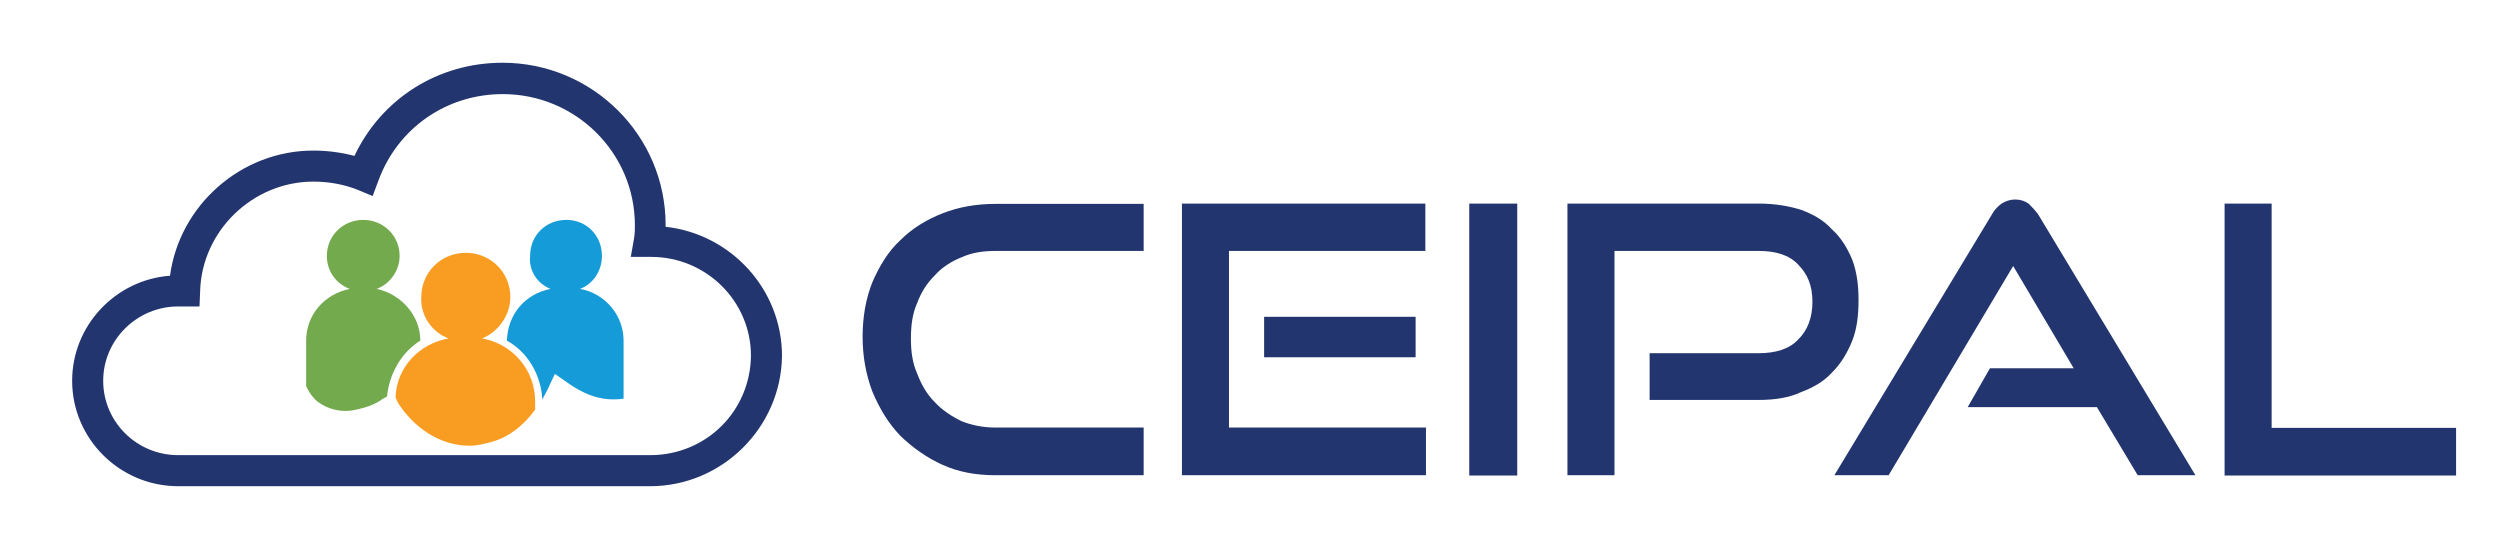 <?xml version="1.0" encoding="utf-8"?>
<!-- Generator: Adobe Illustrator 27.0.1, SVG Export Plug-In . SVG Version: 6.00 Build 0)  -->
<svg version="1.1" id="ceipal-logo-svg" xmlns="http://www.w3.org/2000/svg" xmlns:xlink="http://www.w3.org/1999/xlink" x="0px"
	 y="0px" viewBox="0 0 797 178" style="enable-background:new 0 0 797 178;" xml:space="preserve">
<g id="Ceipal">
	<path style="fill:#23356E;" d="M709.2,151.5V64.9h15v71.5H783v15.2h-73.8V151.5z M681.5,151.5l-13-21.7h-41.2l7.1-12.4h26.7
		l-19.3-32.6l-39.7,66.7h-17.3L635,68.4c0.8-1.5,1.8-2.5,3.1-3.5c1.3-0.8,2.8-1.3,4.3-1.3c1.8,0,3.1,0.5,4.3,1.3c1,1,2,2,3.1,3.5
		l50.1,83.1H681.5L681.5,151.5z M525.9,127.5v-14.9h34.8c5.3,0,9.7-1.3,12.5-4.3c3.1-3,4.6-7.1,4.6-12.1c0-5.1-1.5-8.8-4.6-11.9
		c-2.8-3-7.1-4.3-12.5-4.3h-46v71.5h-15V64.9h61c5.1,0,9.7,0.8,13.5,2c4.1,1.5,7.4,3.5,9.9,6.3c2.8,2.5,4.8,5.8,6.4,9.6
		c1.5,4,2,8.3,2,12.9c0,4.8-0.5,9.1-2,12.9s-3.6,7.3-6.4,10.1c-2.5,2.8-5.9,4.8-9.9,6.3c-3.8,1.8-8.4,2.5-13.5,2.5L525.9,127.5
		L525.9,127.5z M468.4,151.5V64.9h15.3v86.7h-15.3V151.5z M403,113.9V101h48.3v12.9H403L403,113.9z M376.8,151.5V64.9h77.6V80h-62.6
		v56.3h62.8v15.2H376.8L376.8,151.5z M317.3,151.5c-6.1,0-11.7-1-16.8-3.3c-5.1-2.3-9.7-5.6-13.5-9.3c-3.8-4-6.6-8.6-8.9-14.1
		c-2-5.3-3.1-11.1-3.1-17.4s1-12.1,3.1-17.4c2.3-5.3,5.1-9.9,8.9-13.4c3.8-3.8,8.4-6.6,13.5-8.6s10.7-3,16.8-3h47.3v15h-47.3
		c-3.8,0-7.4,0.5-10.7,2c-3.3,1.3-6.4,3.3-8.6,5.8c-2.5,2.5-4.3,5.3-5.6,8.8c-1.5,3.3-2,7.1-2,11.4c0,4,0.5,7.8,2,11.1
		c1.3,3.5,3.1,6.6,5.6,9.1c2.3,2.5,5.3,4.5,8.6,6.1c3.3,1.3,6.9,2,10.7,2h47.3v15.2H317.3L317.3,151.5z"/>
	<path style="fill-rule:evenodd;clip-rule:evenodd;fill:#159BD7;" d="M175.5,92.1c-8,1.6-13.6,7.9-13.9,16.5
		c6.6,3.6,10.9,10.9,11.3,18.8c0.7-1.6,1.7-3,2.3-4.6l1.7-3.6l3.3,2.3c3.6,2.6,7.6,4.9,12.3,5.6c2,0.3,4.3,0.3,6.3,0v-18.5
		c0-8.2-6-15.1-13.9-16.5c4.3-1.6,7-5.9,7-10.5c0-6.6-5-11.5-11.3-11.5C174,70.1,169,75,169,81.6C168.5,86.5,171.5,90.5,175.5,92.1
		L175.5,92.1z"/>
	<path style="fill-rule:evenodd;clip-rule:evenodd;fill:#74AA4E;" d="M111.5,92.1c-8,1.6-13.9,8.2-13.9,16.5l0,0v14.5
		c0.7,1.6,2,3.6,3.6,4.9c1,0.7,2.3,1.6,3.6,2c2.6,1,5.3,1.3,8.3,0.7c3.3-0.7,6.3-1.6,9-3.6l1.3-0.7c0.7-7.3,4.6-14.1,10.6-17.8
		c0-7.9-6-14.8-13.9-16.5c4.3-1.6,7.3-5.9,7.3-10.5c0-6.6-5.3-11.5-11.6-11.5c-6.3,0-11.6,4.9-11.6,11.5
		C104.2,86.5,107.2,90.5,111.5,92.1L111.5,92.1z"/>
	<path style="fill-rule:evenodd;clip-rule:evenodd;fill:#F99D22;" d="M143,107.9c-9.3,1.6-16.6,9.2-16.9,18.8l0.7,1.6
		c5,7.9,13.3,13.8,22.9,13.8c2.6,0,5-0.7,7.3-1.3c5.6-1.6,10.3-5.6,13.6-10.2V128c0-10.2-7.3-18.4-16.9-20.1c5-2,9-7.3,9-13.2
		c0-7.9-6.3-14.1-14.2-14.1c-8,0-14.2,6.3-14.2,14.1C134,100.7,137.7,105.9,143,107.9L143,107.9z"/>
	<path style="fill:#23356E;" d="M207.3,155H56.8C38.2,155,23,139.9,23,121.4c0-17.6,13.8-32.2,31.2-33.5C57.2,65.5,76.8,48,99.9,48
		c4.5,0,8.9,0.6,13.1,1.7c8.6-18.2,26.6-29.7,47.2-29.7c28.7,0,52,23.2,52,51.7c0,0.2,0,0.4,0,0.6c20.8,2.3,37.1,19.9,37.1,41.2
		C249,136.4,230.1,155,207.3,155z M56.8,97.7c-13.1,0-23.9,10.6-23.9,23.7s10.7,23.7,23.9,23.7h150.5c17.7,0,31.9-13.9,32.1-31.7
		c0-17.4-14.3-31.5-31.8-31.5h-6.5l1-5.7c0.3-1.6,0.3-2.9,0.3-4.4c0-23.1-18.9-41.8-42.1-41.8c-18,0-33.6,10.9-39.7,27.7l-1.8,4.8
		l-4.8-2c-4.3-1.7-9.1-2.6-14.1-2.6c-19.3,0-35.6,15.7-36.1,35l-0.2,4.8L56.8,97.7L56.8,97.7z"/>
</g>
</svg>
